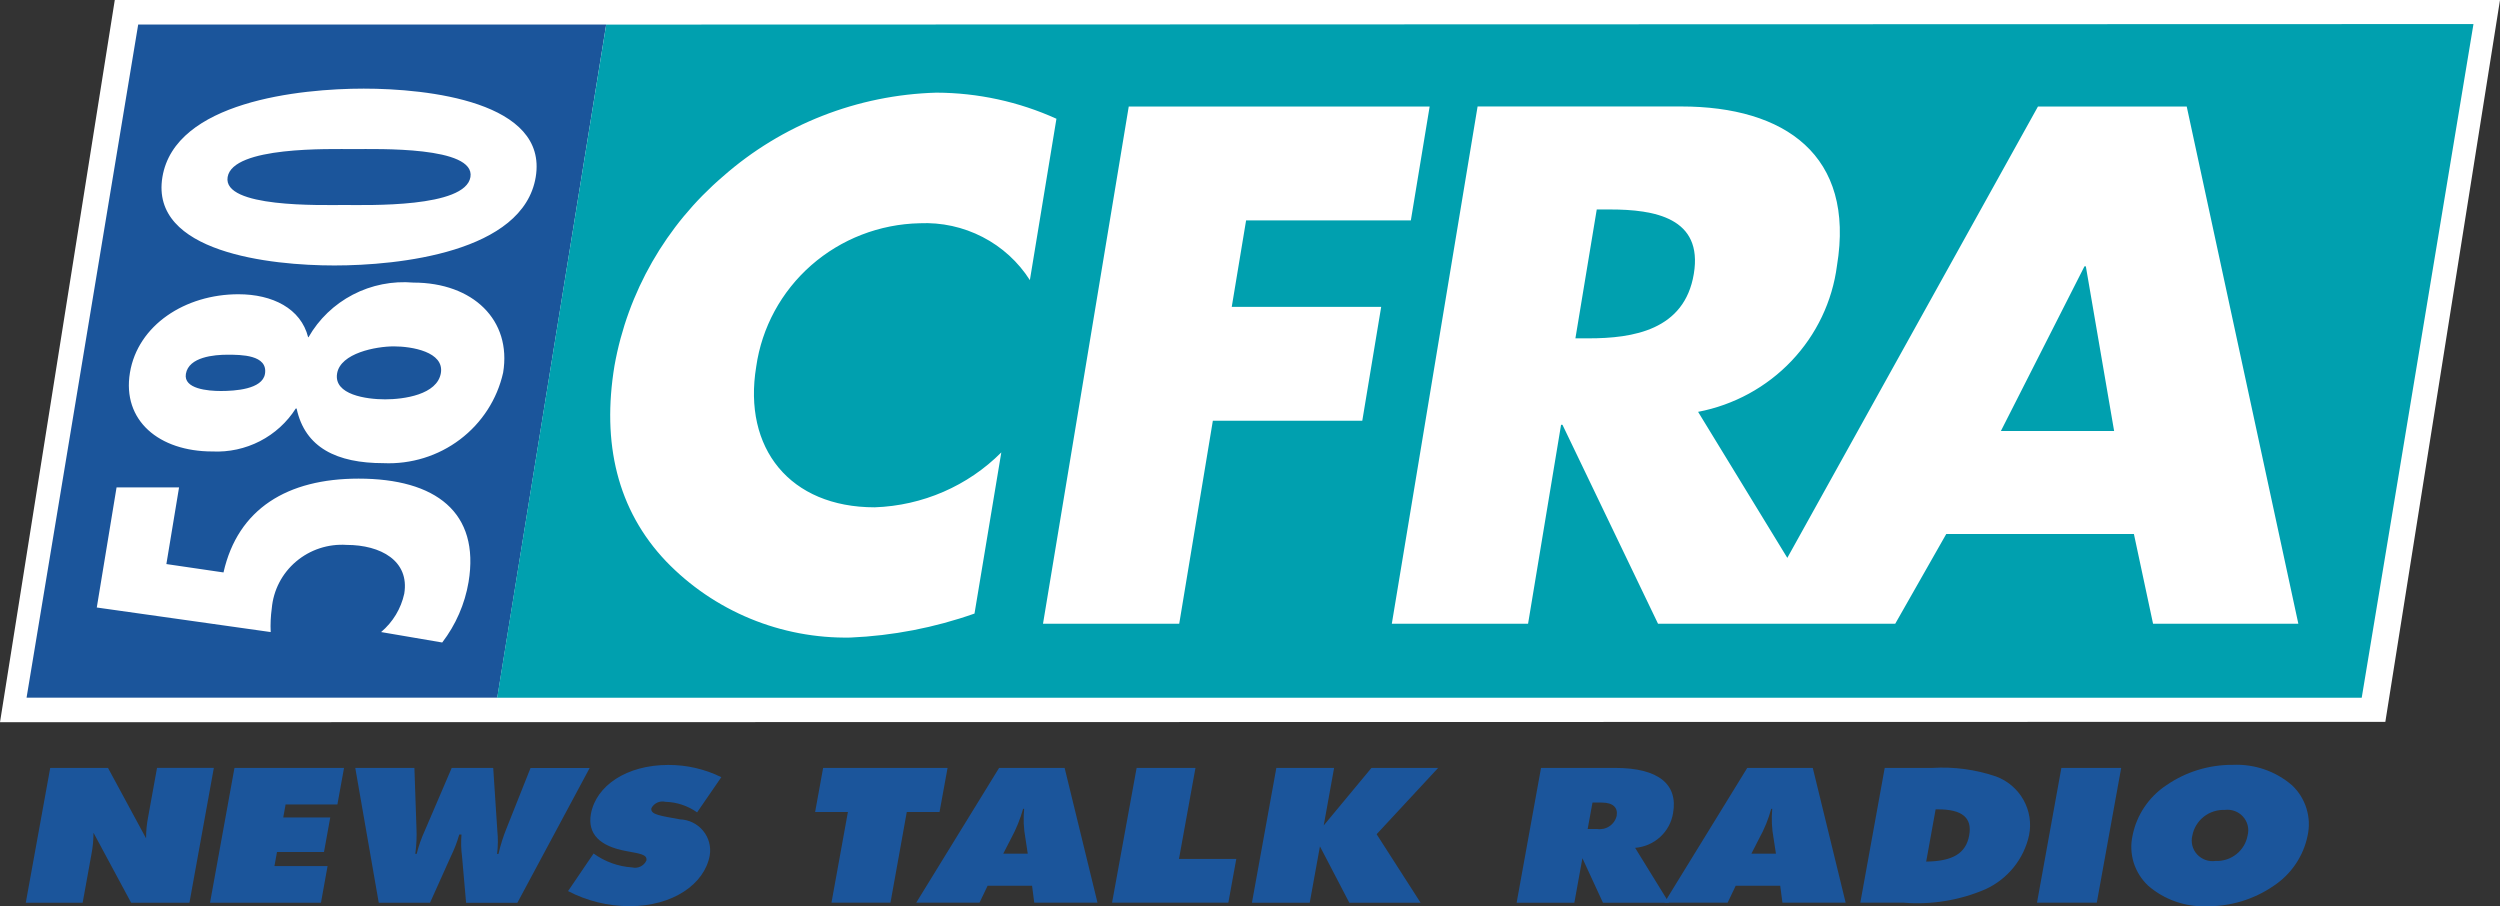 <?xml version="1.0" encoding="UTF-8"?> <svg xmlns="http://www.w3.org/2000/svg" width="80" height="29" viewBox="0 0 80 29" fill="none"><rect x="0" y="0" width="80" height="29" fill="#333333" stroke="none"/><g clip-path="url(#clip0_1_2)"><path d="M0 23.111L3.673 0H80L76.331 23.099L0 23.111Z" fill="white"></path><path d="M15.913 22.325L19.398 0.786H4.422L0.85 22.325H15.913Z" fill="#1B559B"></path><path d="M19.398 0.787L15.909 22.327H75.575L79.151 0.77L19.398 0.787Z" fill="#00A0AF"></path><path d="M32.956 8.964C32.584 8.38 32.062 7.903 31.442 7.584C30.823 7.264 30.129 7.112 29.431 7.144C28.149 7.171 26.919 7.647 25.96 8.488C25.002 9.329 24.377 10.479 24.199 11.732C23.767 14.346 25.277 16.234 27.991 16.234C29.52 16.181 30.969 15.553 32.042 14.477L31.184 19.634C29.907 20.085 28.567 20.344 27.212 20.402C26.112 20.422 25.02 20.215 24.006 19.796C22.991 19.376 22.076 18.753 21.318 17.966C19.746 16.318 19.256 14.167 19.663 11.705C20.082 9.351 21.308 7.211 23.137 5.644C25.021 3.985 27.439 3.036 29.963 2.965C31.29 2.969 32.6 3.253 33.806 3.8L32.956 8.964ZM39.875 7.053L39.416 9.819H44.198L43.593 13.464H38.811L37.735 19.96H33.376L36.12 3.408H45.749L45.147 7.053H39.875ZM69.975 3.408H65.215L57.194 17.852L54.339 13.179C55.484 12.96 56.53 12.39 57.328 11.55C58.126 10.71 58.635 9.643 58.783 8.501C59.368 4.966 57.114 3.407 53.801 3.407H47.283L44.538 19.96H48.898L49.954 13.593H49.999L53.057 19.96H60.647L62.28 17.088H68.285L68.898 19.96H73.547L69.975 3.408ZM54.202 8.765C53.904 10.565 52.258 10.827 50.835 10.827H50.413L51.096 6.703H51.519C52.943 6.703 54.501 6.966 54.202 8.765ZM64.028 13.793L66.703 8.523H66.747L67.652 13.793H64.028ZM3.097 19.44L3.73 15.596H5.73L5.324 18.05L7.152 18.318C7.613 16.276 9.2 15.316 11.473 15.316C13.944 15.316 15.362 16.396 14.994 18.625C14.875 19.328 14.586 19.992 14.151 20.56L12.195 20.226C12.571 19.908 12.832 19.477 12.936 18.998C13.11 17.945 12.181 17.437 11.091 17.437C10.502 17.398 9.922 17.589 9.474 17.969C9.026 18.348 8.748 18.886 8.697 19.466C8.662 19.718 8.65 19.972 8.662 20.226L3.097 19.44ZM9.842 10.79H9.873C10.203 10.211 10.696 9.739 11.291 9.429C11.886 9.119 12.56 8.985 13.23 9.043C15.135 9.043 16.379 10.243 16.1 11.925C15.91 12.775 15.421 13.532 14.721 14.062C14.021 14.592 13.154 14.86 12.272 14.821C10.78 14.821 9.76 14.327 9.492 13.073H9.464C9.183 13.515 8.787 13.875 8.318 14.117C7.849 14.358 7.324 14.472 6.796 14.447C5.092 14.447 3.903 13.46 4.158 11.925C4.41 10.404 5.925 9.416 7.629 9.416C8.72 9.416 9.628 9.87 9.86 10.79H9.842ZM7.278 11.351C6.863 11.351 6.038 11.418 5.948 11.965C5.868 12.445 6.655 12.512 7.067 12.512C7.515 12.512 8.396 12.459 8.479 11.965C8.579 11.351 7.707 11.351 7.278 11.351ZM12.324 12.779C12.921 12.779 13.991 12.632 14.108 11.938C14.219 11.257 13.174 11.084 12.604 11.084C12.035 11.084 10.896 11.297 10.787 11.951C10.674 12.632 11.724 12.779 12.324 12.779ZM11.638 2.836C13.681 2.836 17.543 3.25 17.143 5.666C16.743 8.082 12.742 8.495 10.7 8.495C8.659 8.495 4.796 8.082 5.197 5.666C5.598 3.25 9.596 2.836 11.638 2.836ZM11.021 6.56C11.772 6.56 14.889 6.653 15.054 5.666C15.218 4.678 12.069 4.771 11.315 4.771C10.561 4.771 7.447 4.678 7.284 5.666C7.12 6.653 10.268 6.56 11.021 6.56Z" fill="white"></path><path d="M1.607 24.573H3.456L4.675 26.828C4.674 26.597 4.696 26.367 4.741 26.14L5.025 24.572H6.843L6.062 28.887H4.196L2.992 26.648C2.991 26.877 2.97 27.105 2.927 27.329L2.645 28.887H0.825L1.607 24.573ZM7.503 24.573H11.009L10.797 25.742H9.139L9.064 26.158H10.568L10.368 27.263H8.864L8.782 27.715H10.482L10.271 28.887H6.721L7.503 24.573ZM14.423 27.414L13.761 28.887H12.12L11.369 24.574H13.261L13.326 26.474C13.34 26.758 13.327 27.042 13.29 27.324H13.334C13.396 27.071 13.482 26.825 13.591 26.588L14.455 24.573H15.783L15.915 26.589C15.94 26.834 15.937 27.081 15.906 27.326H15.951C16.017 27.035 16.108 26.751 16.222 26.475L16.977 24.576H18.869L16.556 28.889H14.915L14.786 27.416C14.754 27.18 14.748 26.941 14.768 26.704H14.697C14.627 26.948 14.535 27.186 14.423 27.414ZM18.995 27.312C19.354 27.573 19.781 27.728 20.226 27.757C20.317 27.779 20.412 27.769 20.496 27.729C20.58 27.688 20.647 27.62 20.685 27.537C20.721 27.337 20.462 27.316 20.043 27.235C19.177 27.078 18.797 26.674 18.909 26.047C19.073 25.143 20.05 24.478 21.386 24.478C21.975 24.476 22.556 24.61 23.082 24.87L22.307 25.996C22.011 25.785 21.657 25.667 21.291 25.658C21.204 25.637 21.112 25.646 21.031 25.684C20.95 25.721 20.884 25.785 20.844 25.864C20.805 26.074 21.152 26.105 21.756 26.219C21.899 26.224 22.039 26.259 22.168 26.322C22.296 26.385 22.409 26.474 22.499 26.584C22.59 26.694 22.655 26.821 22.692 26.958C22.728 27.095 22.735 27.237 22.711 27.377C22.542 28.299 21.523 28.997 20.151 28.997C19.463 28.998 18.786 28.832 18.178 28.515L18.995 27.312ZM27.133 25.983H26.084L26.34 24.573H30.322L30.065 25.983H29.017L28.495 28.886H26.607L27.133 25.983ZM31.971 24.573H34.068L35.12 28.886H33.096L33.026 28.343H31.604L31.344 28.886H29.319L31.971 24.573ZM32.888 27.317L32.814 26.828C32.756 26.515 32.742 26.197 32.773 25.881H32.74C32.648 26.21 32.519 26.527 32.356 26.828L32.104 27.317H32.888ZM36.372 24.573H38.255L37.727 27.486H39.561L39.307 28.886H35.586L36.372 24.573ZM40.843 24.573H42.691L42.359 26.414L43.887 24.573H46.021L44.052 26.695L45.459 28.887H43.178L42.238 27.083L41.911 28.887H40.062L40.843 24.573ZM49.313 24.573H51.681C53.082 24.573 53.704 25.104 53.537 26.026C53.489 26.317 53.344 26.584 53.124 26.785C52.904 26.985 52.622 27.107 52.324 27.131L53.407 28.887H51.295L50.637 27.462L50.379 28.887H48.532L49.313 24.573ZM50.805 26.527H51.098C51.238 26.549 51.381 26.519 51.499 26.442C51.616 26.365 51.7 26.246 51.733 26.11C51.78 25.845 51.62 25.682 51.252 25.682H50.96L50.805 26.527Z" fill="#1B559B"></path><path d="M55.912 24.573H58.009L59.061 28.886H57.038L56.967 28.343H55.543L55.284 28.886H53.261L55.912 24.573ZM56.83 27.317L56.755 26.828C56.697 26.516 56.683 26.197 56.712 25.881H56.68C56.59 26.21 56.461 26.528 56.295 26.828L56.045 27.317H56.83ZM60.311 24.573H61.837C62.523 24.531 63.212 24.623 63.862 24.843C64.239 24.98 64.554 25.246 64.749 25.593C64.945 25.939 65.009 26.343 64.929 26.731C64.847 27.106 64.678 27.457 64.436 27.756C64.194 28.056 63.884 28.296 63.532 28.457C62.709 28.81 61.81 28.958 60.916 28.886H59.53L60.311 24.573ZM63.014 26.732C63.118 26.165 62.784 25.899 62.021 25.899H61.94L61.638 27.571C62.476 27.559 62.908 27.318 63.014 26.732ZM65.964 24.573H67.878L67.097 28.886H65.184L65.964 24.573ZM72.754 28.349C72.131 28.777 71.39 29.004 70.632 29C69.94 29.029 69.263 28.794 68.742 28.343C68.526 28.14 68.366 27.886 68.278 27.605C68.191 27.324 68.178 27.025 68.242 26.737C68.306 26.412 68.435 26.102 68.621 25.826C68.807 25.549 69.046 25.311 69.325 25.127C69.948 24.697 70.691 24.469 71.451 24.475C72.143 24.444 72.821 24.677 73.343 25.127C73.559 25.33 73.719 25.585 73.806 25.867C73.894 26.149 73.907 26.449 73.844 26.737C73.778 27.064 73.648 27.374 73.461 27.65C73.274 27.927 73.034 28.164 72.754 28.349ZM71.923 26.737C71.951 26.632 71.952 26.523 71.927 26.418C71.902 26.313 71.851 26.215 71.778 26.134C71.706 26.053 71.615 25.991 71.513 25.953C71.41 25.915 71.3 25.903 71.192 25.917C70.948 25.908 70.709 25.986 70.519 26.136C70.329 26.287 70.2 26.5 70.155 26.737C70.128 26.841 70.128 26.951 70.154 27.056C70.18 27.161 70.232 27.258 70.305 27.338C70.379 27.419 70.471 27.48 70.573 27.517C70.676 27.554 70.787 27.566 70.895 27.55C71.137 27.561 71.375 27.484 71.564 27.334C71.753 27.185 71.88 26.972 71.923 26.737Z" fill="#1B559B"></path></g><defs><clipPath id="clip0_1_2"><rect width="80" height="29" fill="white"></rect></clipPath></defs></svg> 